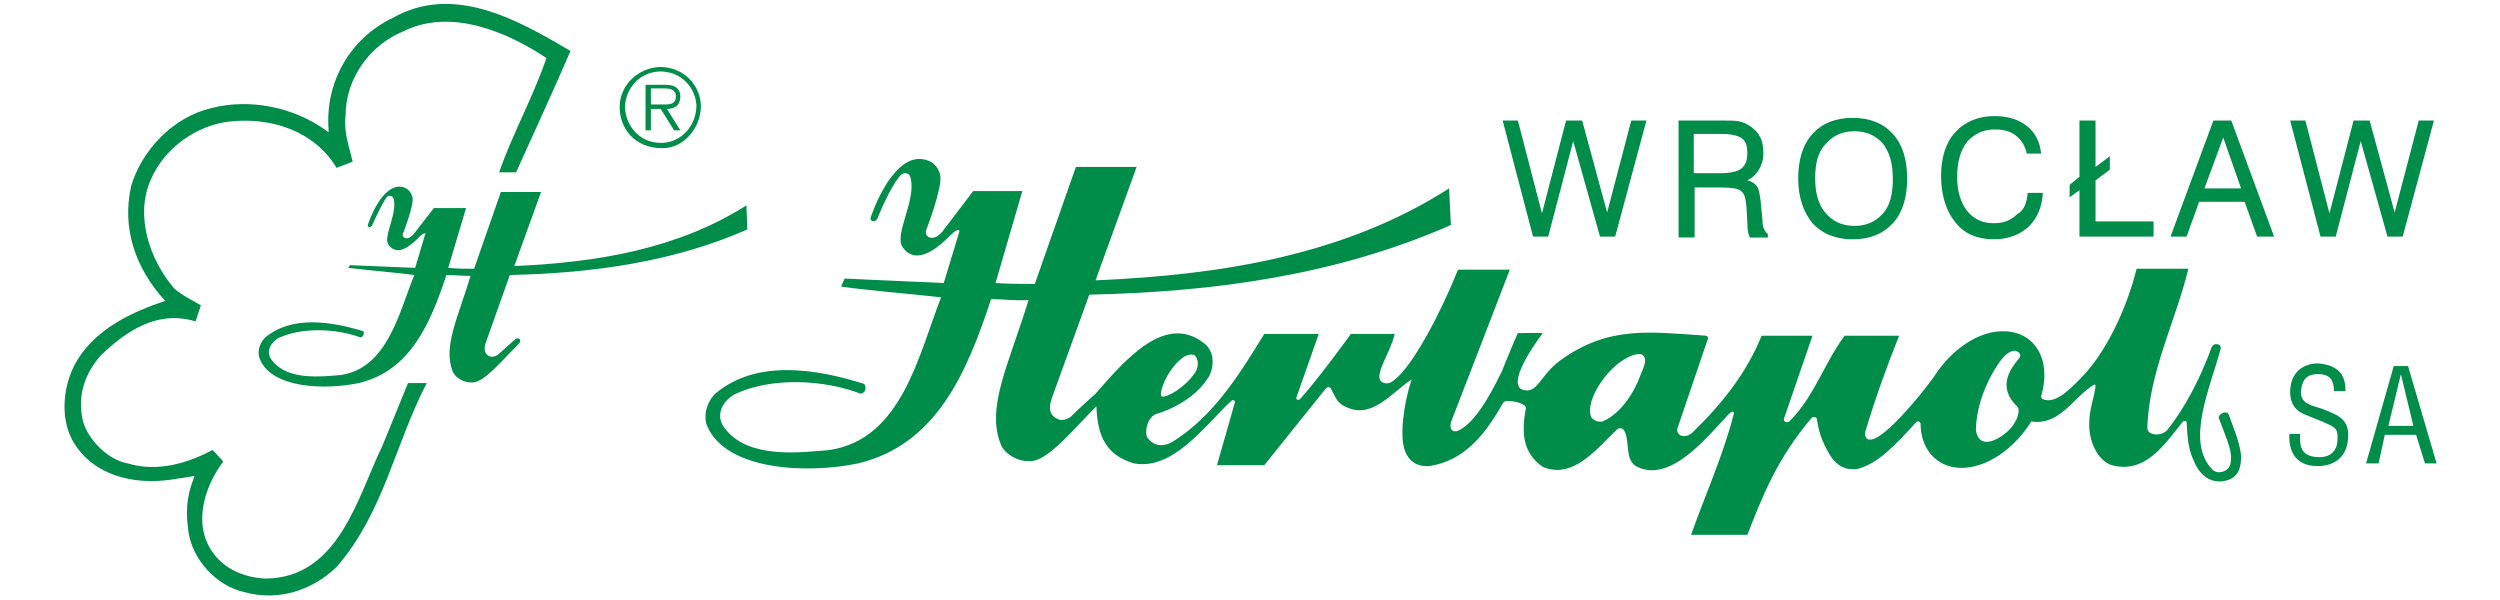 <?xml version="1.0" encoding="UTF-8"?>
<!-- Generator: Adobe Illustrator 26.4.1, SVG Export Plug-In . SVG Version: 6.00 Build 0)  -->
<svg xmlns="http://www.w3.org/2000/svg" xmlns:xlink="http://www.w3.org/1999/xlink" version="1.1" id="Layer_1" x="0px" y="0px" viewBox="0 0 280 67.2" style="enable-background:new 0 0 280 67.2;" xml:space="preserve">
<style type="text/css">
	.st0{fill-rule:evenodd;clip-rule:evenodd;fill:#008C49;}
	.st1{fill:#008C49;}
</style>
<g>
	<path class="st0" d="M63.7,5.6l0.2,0.1c-1.9,4.4-4.2,9.4-6.1,13.6l-1.9,0c1.5-4.3,3.8-8.4,5.3-12.8c-4.5-3-10.8-5.6-16-3   c-3.7,1.5-6.5,5.2-6.5,9.5c-0.2,1.9,0.4,3.4,0.8,5.1l-1.8,0.7c-2.4-4-7.1-5.7-11.9-5.2c-3.8,0.4-7.4,3-8.9,6.5   c-1.8,4-0.2,8.9,2.6,12.2c0.9,0.8,2,1.3,3,1.9c-0.2,0.6-0.4,1.2-0.6,1.8c-4.2-1.3-7.7,1-10.6,3.8c-1.8,2-2.7,4.6-2,7.4   c0.6,2.1,2.8,4.3,5,4.7c3.3,1,6.7,0,9.5-1.5c0.2,0.2,0.7,0.7,1.2,1.3c-1.9,2.5-3.2,6.3-1.7,9.3c1.3,2.6,3.9,3.7,6.5,3.8   C38,64.7,40.1,55.5,42.8,50l2.9-7.1c0.9,0,1.1,0,2.1,0c-3.6,6.9-4.8,14.5-10.1,20.6c-2.7,2.6-6.5,3.9-10.4,2.8   c-3.1-0.7-5.8-3.7-6.2-6.8c-0.3-2.1-0.2-3.6,0.4-5.4l0.3-0.8c-0.7,0.1-1,0.2-1.9,0.3c-4.2,0.8-9,0-11.5-3.8   c-1.9-2.9-1.3-7.1,0.4-9.7c2.2-3.4,6.1-5.2,9.7-6.4c-3.3-3.6-4.9-8.1-3.8-12.9c1.2-4,4.7-7.7,9-8.7C28,11,32.9,12,36.5,14.6   l0.3,0.2l0-0.3C36.4,9.2,39.2,4.3,44,2C50.7-1.8,57.8,2.1,63.7,5.6"></path>
	<path class="st0" d="M57.7,38c-0.7,0.6-1.2,1.1-1.9,1.7c0,0-0.5,0.4-1,0.2c-0.6-0.3-0.6-0.9-0.4-1.5l2.7-7.6   c9.4-0.2,18.4-1.5,26.6-5.1l-0.1-2.7c-7.7,4.9-16.8,6.4-26,6.8l3-8.3h-4.5l-3,8.6c-0.9,0-1.9,0-2.9-0.1l2-6.7l-3.6,0l-2.1,2.7   c-0.8,1.2-1.7,0.6-1.3,0c0,0,1.2-3.1,1-3.9c-0.2-0.8-0.8-1.2-1.5-1.2c-2.2,0.1-3.5,4.3-3.5,4.3c-0.1,0.2,0.3,0.4,0.5,0   c0,0,0.9-2.1,1.6-3.1c0.2-0.3,0.7-0.2,0.8,0.2c0.4,1.7-1.2,4.2-0.6,5.1c1.1,1.5,2.7-0.1,3.5-0.9c0.5-0.5,0.8-0.4,0.6-0.2l-1.1,3.7   l-7.3-0.3L39,30c2.5,0.3,5.1,0.5,7.4,0.8C44.7,35,43.4,41.2,38.2,42c-2.3,0.2-6,0.6-7.7-1.6c-0.7-0.8-0.4-1.8,0.6-2.5   c2.7-1.3,6.6-1.1,9.3-0.1c0.3-0.1,0.4-0.4,0.3-0.7c-3.6-1.1-8-1.8-11,0.7c-0.7,0.7-0.9,1.7-0.6,2.4c1.3,3.3,7.3,3.5,11.1,2.7   c5.8-1.4,8-6.7,9.8-12.1c0.8,0,1.7,0.1,2.7,0.1c-1.4,4.7-3.1,7.9-2,10.7c0.3,0.7,1.3,1.4,2.5,1.2c1.3-0.3,3.2-2.6,4.9-4.3   C58.5,38.1,58.1,37.7,57.7,38z"></path>
	<path class="st0" d="M73.9,7.5c-2.4,0.1-4.5,2-4.5,4.5c0,2.3,1.6,4.6,4.8,4.6c2.4,0,4.3-2.3,4.3-4.7C78.5,9.7,76.7,7.5,73.9,7.5    M73.9,8c2.5,0,4,1.9,4.1,3.8c0,2.2-1.6,4.1-3.8,4.2c-0.1,0-0.1,0-0.2,0c-2.5,0-4-2.1-4-4.1C70.1,10,71.5,8.1,73.9,8 M72.3,9.5v5.1   h0.6v-2.4h1.1l1.5,2.4h0.7l-1.5-2.4c1.1,0,1.5-0.6,1.5-1.4c0-0.7-0.4-1.3-1.6-1.3H72.3z M75.7,10.8c0,0.8-0.6,0.9-1.2,0.9h-1.6V9.9   h1.5C75.2,9.9,75.7,10.1,75.7,10.8"></path>
	<g>
		<path class="st0" d="M256.4,48.5c0,0.2,0,0.4,0,0.4c0,1.4,0.5,3.3,3.2,3.3c1.6,0,3.4-0.8,3.4-3.5c0-1.9-1.4-2.3-2.9-2.9    c-1.1-0.4-2.4-0.5-2.4-1.9c0.1-1.2,0.5-2,1.9-2c1.2,0,1.8,0.5,1.8,1.9h1.3c0-1.5-0.5-2.9-3.1-3.1c-1.5,0-3.1,0.9-3.1,3.2    c0,0.6,0.1,1.9,1.6,2.5c0.9,0.4,1.8,0.7,2.4,1c1,0.4,1.3,0.7,1.3,1.4c0,0.2,0,0.2,0,0.4c0,1.3-0.8,2-2,2c-2,0-2.2-1.1-2.2-2.2    c0-0.2,0-0.3,0-0.4H256.4L256.4,48.5z"></path>
		<path class="st0" d="M269.7,41h-0.8h-0.8L265,51.9h1.4l0.7-3.2h1.8h1.7l1,3.2h1.3L269.7,41z M268.9,47.7h-1.4l1.4-5.8l1.4,5.8    H268.9z"></path>
	</g>
	<path class="st1" d="M249.6,46.4c-0.2-0.5-1.2,0-1.1,0.4c1,2.7,1.6,3.8,1.3,5.2c-0.2,0.8-1.4,1.2-2,0.6c-3.1-3.1-0.2-9.3,0.9-13.5   c0,0,0.1-0.4-0.2-0.5c-0.3-0.1-0.6-0.1-0.8,0.3c-1.2,3.3-2.9,6.7-5,9.3c-0.7,0.7-2.2,0.6-2.2-0.3c0.2-6.3,3.2-12,4.6-17.8h-5.8   c-1.1,4.5-3.5,9.5-6.2,12.2c-0.8,0.8-2.8,3.1-4.3,2.4c-0.1,0-0.2-0.2-0.2-0.3c1.2-4-0.6-7.2-4.1-7.3c-2.9-0.1-6,2.1-7.9,5.1   c0,0,0,0,0,0c-1.8,2.5-5.4,6.7-6.9,7c-0.6,0.2-0.9-0.3-0.8-0.8c1.1-3.7,2.4-7.3,3.8-10.8l-6.1,0c-2.3,3.1-3.4,6.8-6.1,9.5   c-0.3,0.4-0.8,0.1-0.7-0.2l3.2-9.3h-5.7c-1.6,4-4.3,7.5-7.6,10.7c-0.9,1-2.1,0.5-1.8-0.4l3.4-10c0-0.1,0-0.2-0.2-0.3   c-6.2-0.4-10.9-1.2-16.4,2.8c-2.3,1.7-2.5,3.9-4.3,3.2c-1.7-1,2.4-6.3,2.4-6.3H170c-0.3,0.6-1.8,4.3-1.8,4.3   c-1.6,3.3-3.1,5.7-4.8,6.6c-0.6,0.3-1.1,0-0.9-0.9c0.4-1,6.6-17.1,6.6-17.1h-5.8c-1.8,4.5-5,10.8-7.2,12.4c0,0-0.6,0.6-1.3,0.2   c-1.1-0.6,1-3.4,1.4-5.4h-4.9c0,0-3.6,5-5.7,7.3c-0.2,0.2-0.5,0-0.4-0.2l2.5-7.1l-6.1,0c-2.6,4.2-5.5,9.1-10.3,12.1   c-0.9,0.5-2,0.6-2.8-0.5c-0.3-0.5-0.1-2.1,0.9-2.6c2.1-0.6,4.5-2,5.7-3.8c0.8-0.9,1.2-3.1-0.3-4.2c-4.3-3.3-8.7,1.8-12.1,5.7   c0,0,0,0,0,0c0,0,0,0,0,0c-1,0.9-1.9,1.7-2.8,2.6c0,0-0.8,0.6-1.5,0.2c-1-0.5-0.9-1.4-0.6-2.3L122,33c14.4-0.3,28-2.3,40.5-7.8   l-0.2-4.1c-11.7,7.5-25.6,9.7-39.6,10.3l4.6-12.7h-6.8l-4.6,13.1c-1.4,0-2.9,0-4.4-0.1l3-10.3l-5.5,0l-3.2,4.2   c-1.2,1.8-2.5,0.9-2,0c0,0,1.8-4.7,1.5-6c-0.3-1.2-1.2-1.8-2.4-1.8c-3.3,0.1-5.4,6.6-5.4,6.6c-0.1,0.3,0.5,0.7,0.8,0   c0,0,1.3-3.3,2.5-4.7c0.4-0.5,1.1-0.4,1.2,0.3c0.6,2.5-1.9,6.3-0.9,7.7c1.6,2.2,4.1-0.1,5.4-1.4c0.7-0.7,1.1-0.7,0.9-0.2l-1.7,5.6   l-11.1-0.5l-0.4,0.9c3.7,0.5,7.7,0.8,11.2,1.2c-2.5,6.4-4.4,15.9-12.5,17.1c-3.4,0.3-9.1,1-11.7-2.4c-1-1.2-0.6-2.8,1-3.8   c4.1-2,10.1-1.7,14.2-0.1c0.5-0.1,0.7-0.6,0.4-1.1c-5.4-1.7-12.1-2.8-16.7,1.1c-1.1,1.1-1.3,2.7-0.9,3.6c2.1,5,11.2,5.4,16.9,4.2   c8.8-2.1,12.2-10.2,14.9-18.4c1.3,0,2.7,0.2,4.2,0.1c-2.2,7.2-4.8,12-3.1,16.2c0.4,1,2,2.1,3.7,1.8c1.9-0.4,4.5-3.6,7-6.1   c0.1,3.5,1.2,5.5,4.2,6.4c4.4,0.8,7.9-4.2,10.9-7c0.2-0.2,0.5,0,0.4,0.2l-2,7l5.3,0l6.9-8.6c0.2-0.2,0.5-0.2,0.6,0.1   c0.4,0.7,0.6,1.5,1.5,1.9c3,1.6,5.2-1.5,7.5-3c-0.9,2.7-1.4,6.5-0.7,8.1c0.5,1.2,1.5,1.7,2.7,1.6c3.8-0.6,6.1-3.3,8.2-7   c0.1-0.2,0.3-0.3,0.5-0.3c0.8,0,2.1,0.3,2.1,0.8c-0.5,2.7-0.4,5,1.9,6.6c3.4,1.4,6-2,8.3-4.2c0.2-0.2,0.6-0.2,0.8,0.1   c0.7,1.2,0,3.4,1.5,4.1c3.8,1.8,7.9-3.5,10.2-5.9c0.6-0.6,0.6-0.1,0.6-0.1c-1.1,4.4-3.2,9.1-4.8,13.6h6.3c1.8-4.6,3.4-8.6,7.2-13.1   c0.2-0.2,0.6-0.1,0.6,0.2c0.2,1.3,0.5,2.3,1.3,3.7c0.6,1.1,1.6,2.1,3.3,1.8c2.3-0.6,4.3-2.8,6.5-5.2c0.2-0.2,0.4-0.1,0.5,0.1   c0,0,0,0,0,0c0,2.8,1.7,4.9,4.4,5c2.9,0.1,6.1-2.1,8-5.2c3.2,0.5,4.7-2.7,7-4.1c0.1-0.1,0.2,0,0.2,0.1c-0.1,1.2-0.7,2.6-0.7,4.1   c-0.1,1.9,0.8,4.2,2.5,4.8c3.8,1,5.9-2.3,8-4.9c0.1-0.1,0.4-0.1,0.4,0.1c0.1,1.9,0.2,3,0.8,4.3c0.5,1.3,1.6,2.5,3.2,2.3   c1.6-0.2,2.1-1.2,2.1-2.7C251,49.9,250,47.5,249.6,46.4z M132.7,39.9c0.4-0.2,1-0.3,1.2,0c0.4,0.5,0.3,1.4-0.1,1.9   c-1,1.5-3.1,2.8-3.7,2.6C129.7,44.1,130.8,41.1,132.7,39.9z M183.7,42.1c-0.6,1.7-2.1,4.2-4.2,5.1c-0.6,0.1-1-0.1-1.3-0.5   c-0.7-1.9,1.8-5.4,3.8-6.5c1.2-0.7,1.9-0.6,2-0.4C184.5,40.2,184.2,40.9,183.7,42.1z M226,45.6c0.2,0.2,0.2,1.9-1.9,3.3   c-2.7,1.7-2.8-0.8-2.8-0.8c0.1-4.2,2.7-7.7,3-8c0.6-0.7,1.3-1,1.7-0.7c0.6,0.4,0,0.9,0,0.9C225.2,41.3,223.6,43.4,226,45.6z"></path>
	<g>
		<path class="st1" d="M171.7,26.5l-3.4-13h1.7l2.7,10.4l2.7-10.4h1.8l2.8,10.3l2.7-10.3h1.7l-3.5,13h-1.7l-3-10.7l-2.8,10.7H171.7z    "></path>
		<path class="st1" d="M188,13.5h5c0.8,0,1.4,0,1.8,0.1c0.4,0.1,0.7,0.2,1,0.4c0.5,0.3,1,0.7,1.3,1.3c0.3,0.5,0.4,1.2,0.4,1.9    c0,0.7-0.2,1.3-0.5,1.8c-0.3,0.5-0.7,0.9-1.3,1.2c0.5,0.1,0.9,0.4,1.1,0.7c0.2,0.3,0.3,0.9,0.4,1.7l0.2,2.1c0,0.5,0.1,0.8,0.2,1    c0.1,0.2,0.2,0.4,0.4,0.5v0.4h-2c-0.2-0.3-0.3-0.9-0.3-1.7c0,0,0,0,0-0.1l-0.1-1.7c-0.1-0.9-0.2-1.4-0.6-1.7    c-0.3-0.3-1.1-0.4-2.3-0.4h-2.9v5.6H188V13.5z M189.7,15v4.4h3c1.1,0,1.9-0.2,2.3-0.5c0.5-0.4,0.7-0.9,0.7-1.8    c0-0.8-0.2-1.3-0.6-1.6c-0.4-0.3-1.2-0.5-2.3-0.5H189.7z"></path>
		<path class="st1" d="M201.4,20c0-2.1,0.5-3.8,1.6-5c1.1-1.2,2.6-1.8,4.5-1.8c1.9,0,3.4,0.6,4.5,1.8c1.1,1.2,1.6,2.9,1.6,5    c0,2.1-0.5,3.8-1.6,5c-1.1,1.2-2.6,1.8-4.5,1.8c-1.9,0-3.4-0.6-4.5-1.8C202,23.8,201.4,22.1,201.4,20z M203.3,20    c0,1.7,0.4,3,1.2,3.9c0.8,0.9,1.8,1.4,3.2,1.4c1.4,0,2.4-0.5,3.2-1.4c0.8-0.9,1.1-2.2,1.1-3.9c0-1.7-0.4-3-1.1-3.9    c-0.8-0.9-1.8-1.4-3.2-1.4c-1.4,0-2.4,0.5-3.2,1.4C203.6,17,203.3,18.3,203.3,20z"></path>
		<path class="st1" d="M227.1,21.6h1.7c-0.1,1.6-0.6,2.8-1.6,3.8c-1,0.9-2.3,1.4-3.9,1.4c-1.8,0-3.3-0.6-4.3-1.9    c-1-1.2-1.6-3-1.6-5.2c0-2,0.5-3.7,1.6-4.9c1.1-1.2,2.6-1.8,4.4-1.8c1.5,0,2.7,0.4,3.6,1.1s1.5,1.8,1.6,3.1H227    c-0.2-0.9-0.6-1.5-1.2-2c-0.6-0.5-1.4-0.7-2.4-0.7c-1.3,0-2.3,0.5-3.1,1.4c-0.7,0.9-1.1,2.2-1.1,3.9c0,1.6,0.4,2.9,1.1,3.8    c0.8,1,1.8,1.4,3,1.4c1.1,0,1.9-0.3,2.6-1C226.7,23.6,227,22.7,227.1,21.6z"></path>
		<path class="st1" d="M243.1,26.5l4.8-13h2l4.8,13h-1.9l-1.4-3.9h-5.1l-1.4,3.9H243.1z M246.9,21.1h4.1l-2-5.7L246.9,21.1z"></path>
		<path class="st1" d="M259.9,26.5l-3.4-13h1.7l2.7,10.4l2.7-10.4h1.8l2.8,10.3l2.7-10.3h1.7l-3.5,13h-1.7l-3-10.7l-2.8,10.7H259.9z    "></path>
		<polygon class="st1" points="234.7,24.8 234.7,20.2 236.3,19 236.3,17.5 234.7,18.7 234.7,13.5 232.9,13.5 232.9,19.8 231.8,20.7     231.8,22.1 232.9,21.3 232.9,26.5 241.2,26.5 241.2,24.8   "></polygon>
	</g>
</g>
</svg>
